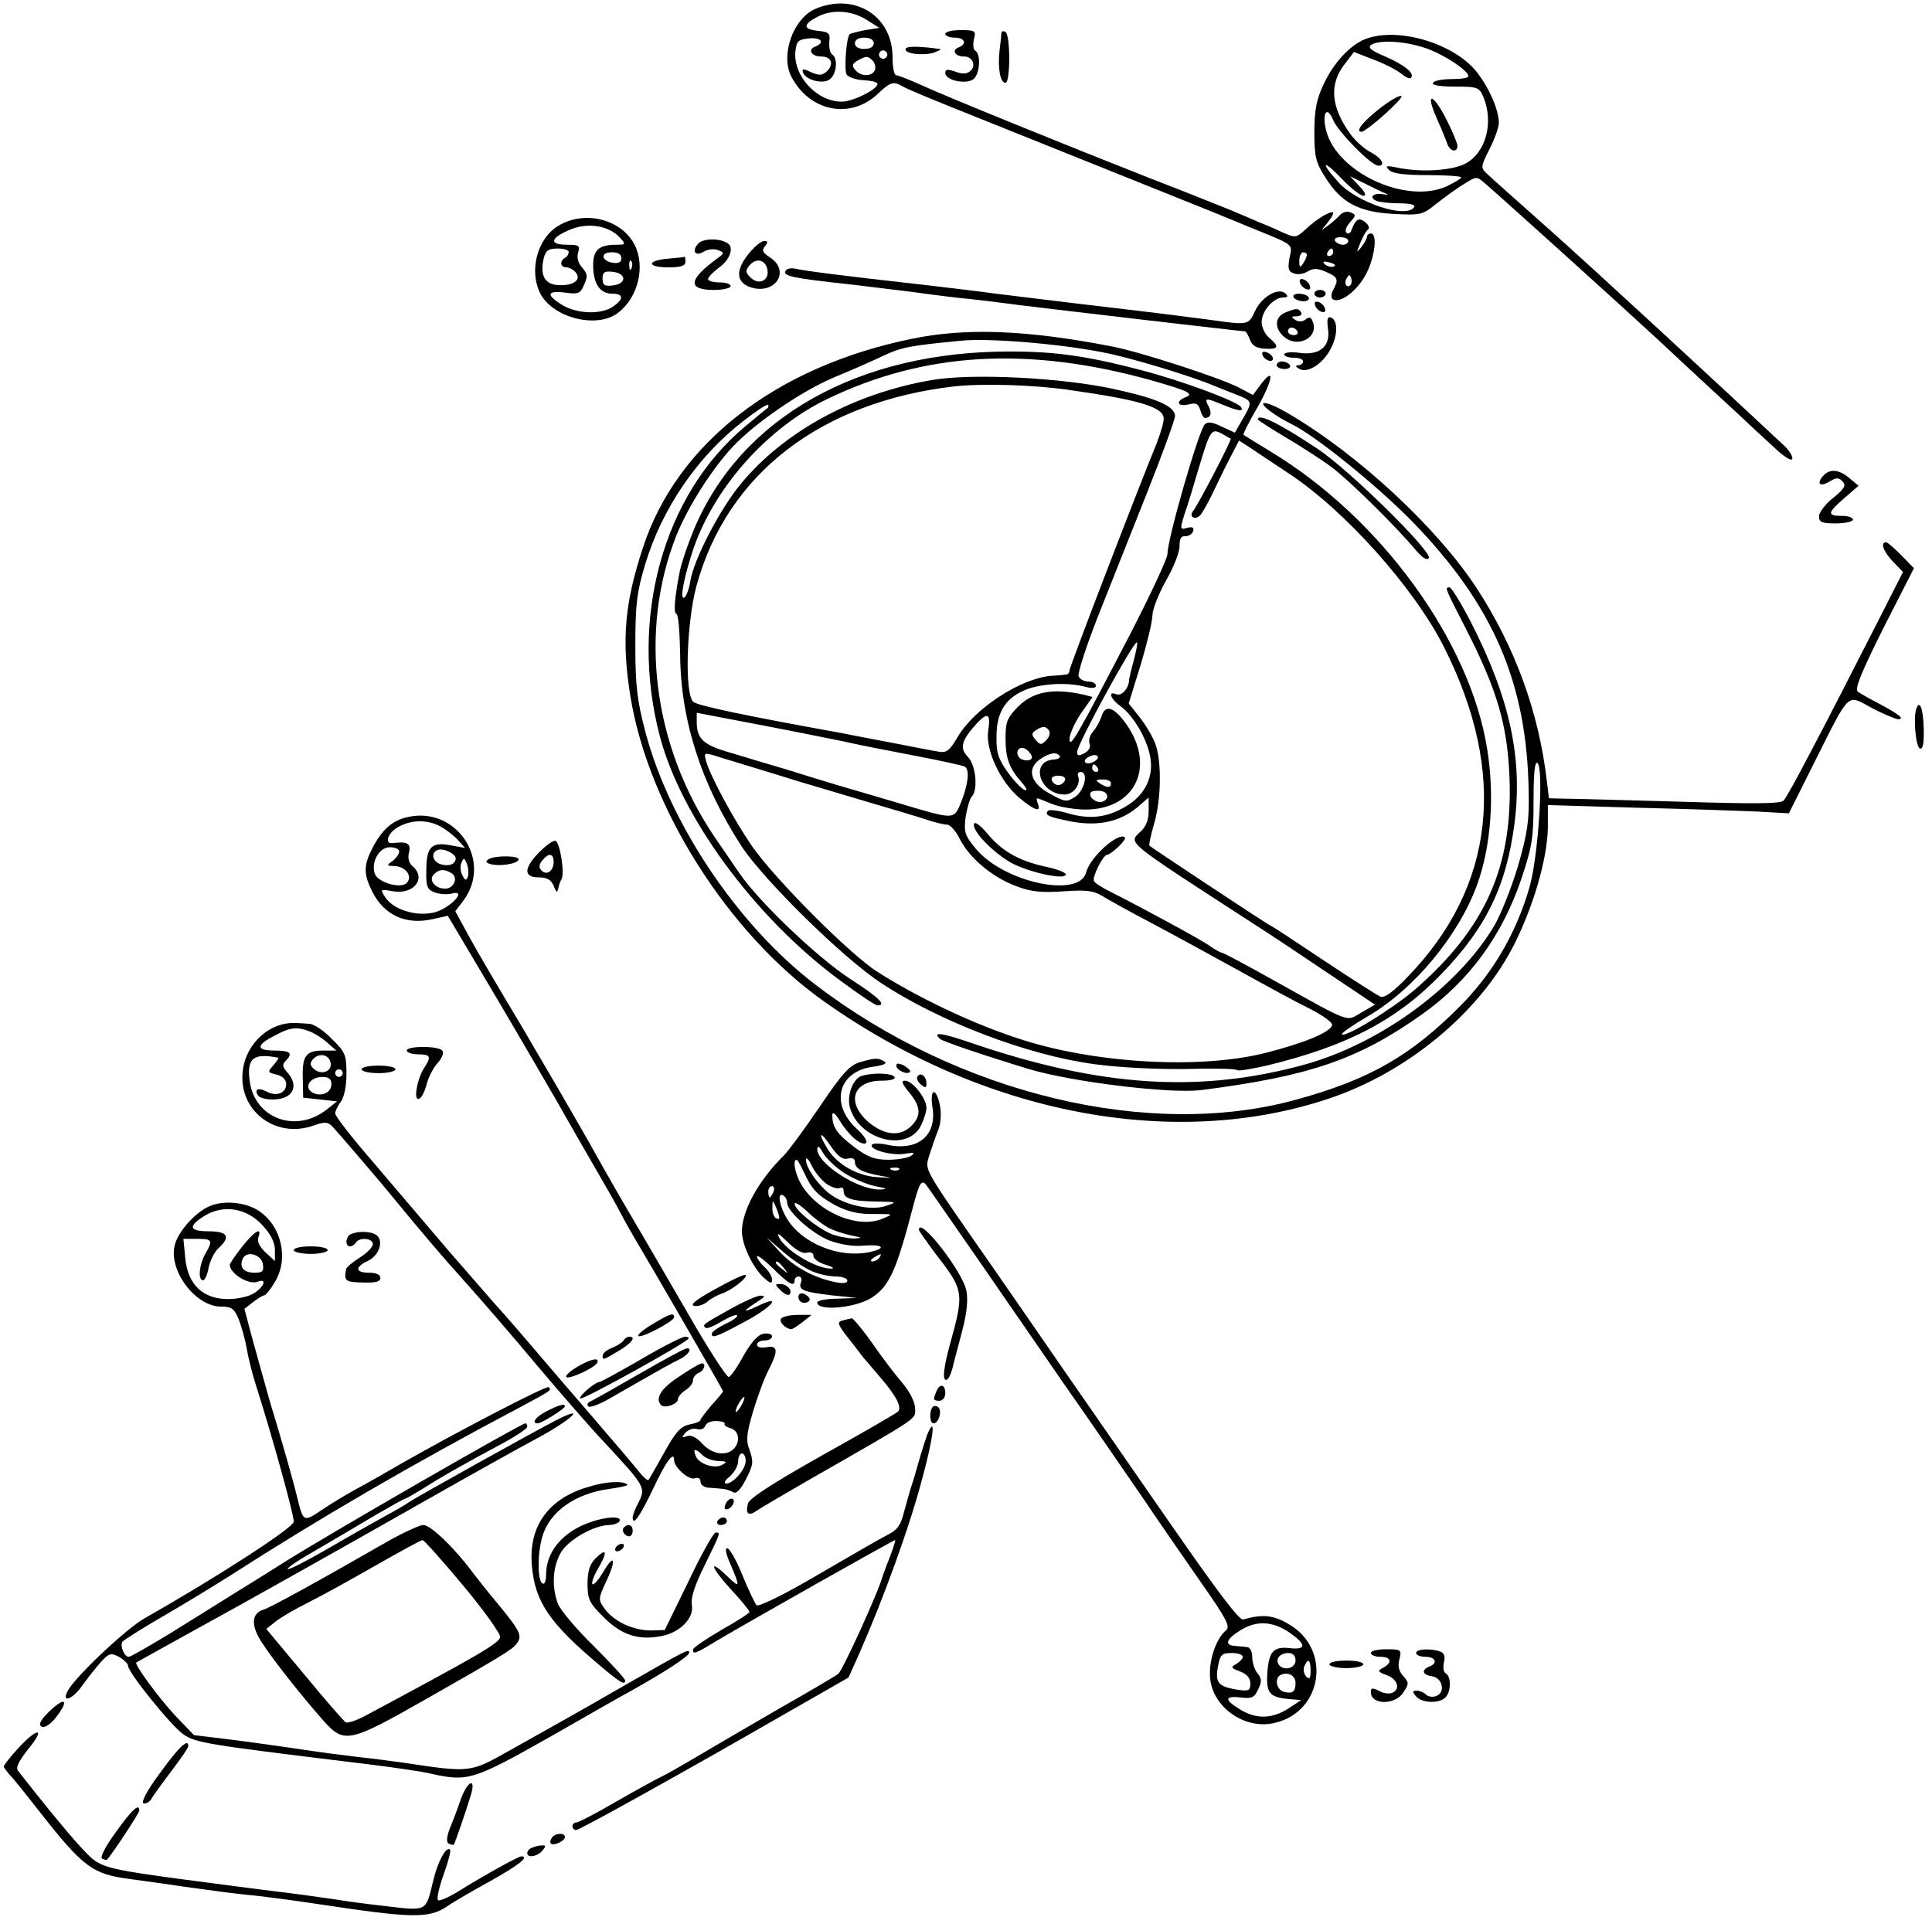 <?xml version="1.0" standalone="no"?>
<!DOCTYPE svg PUBLIC "-//W3C//DTD SVG 20010904//EN"
 "http://www.w3.org/TR/2001/REC-SVG-20010904/DTD/svg10.dtd">
<svg version="1.0" xmlns="http://www.w3.org/2000/svg"
 width="513pt" height="509pt" viewBox="0 0 513 509"
 preserveAspectRatio="xMidYMid meet">
<g transform="translate(0,509) scale(0.1,-0.1)"
fill="#000000" stroke="none">
<path d="M2164 5066 c-58 -26 -92 -122 -63 -179 48 -93 156 -115 229 -47 35
33 42 35 68 20 9 -6 89 -39 177 -74 254 -102 638 -256 660 -265 11 -5 45 -18
75 -31 130 -53 122 -46 114 -85 -5 -28 -3 -36 11 -41 10 -4 26 -2 37 5 15 9
26 9 49 -1 32 -14 34 -20 19 -48 -6 -11 -6 -21 -1 -25 19 -11 62 20 86 63 25
44 34 112 15 112 -5 0 -10 -4 -10 -8 0 -5 -7 -17 -15 -28 -14 -17 -14 -17 -3
11 7 17 16 33 21 36 4 3 1 12 -8 19 -17 14 -26 8 -38 -25 -3 -5 -8 -7 -12 -3
-5 5 0 17 10 28 16 18 16 20 1 26 -10 4 -22 0 -29 -8 -7 -8 -21 -20 -32 -28
-19 -14 -19 -14 -2 6 9 11 17 24 17 28 0 10 -42 -13 -72 -42 -27 -24 -27 -25
-65 -8 -21 10 -47 21 -58 25 -11 5 -42 18 -70 30 -27 11 -129 52 -225 89 -221
87 -539 216 -608 248 -29 13 -57 24 -62 24 -6 0 -10 21 -10 48 0 110 -101 173
-206 128z m136 -28 l35 -22 -38 -6 c-20 -4 -39 -9 -41 -11 -9 -10 -15 -95 -8
-107 5 -7 25 -14 45 -15 20 -1 37 -5 37 -10 0 -14 -65 -47 -95 -47 -66 0 -129
68 -123 133 3 28 7 32 36 35 33 3 44 -11 16 -22 -20 -8 -9 -26 16 -26 27 0 35
-19 17 -38 -14 -13 -21 -13 -43 -4 -20 10 -25 10 -22 0 7 -21 55 -33 72 -18
18 14 21 56 6 65 -6 4 -9 19 -8 33 3 24 -1 27 -29 30 -40 4 -42 16 -5 36 39
22 92 19 132 -6z m20 -63 c0 -9 -9 -15 -25 -15 -16 0 -25 6 -25 15 0 9 9 15
25 15 16 0 25 -6 25 -15z m34 -36 c-3 -5 -10 -7 -15 -3 -5 3 -7 10 -3 15 3 5
10 7 15 3 5 -3 7 -10 3 -15z m-37 -10 c6 -6 9 -18 6 -25 -7 -18 -37 -18 -52 0
-10 11 -8 17 6 25 23 13 27 13 40 0z m1263 -479 c0 -5 -6 -10 -14 -10 -8 0
-18 5 -21 10 -3 6 3 10 14 10 12 0 21 -4 21 -10z m-40 -30 c0 -5 -5 -10 -11
-10 -5 0 -7 5 -4 10 3 6 8 10 11 10 2 0 4 -4 4 -10z m-70 -7 c0 -5 -5 -15 -10
-23 -8 -12 -10 -11 -10 8 0 12 5 22 10 22 6 0 10 -3 10 -7z m71 -31 c-7 -2
-18 1 -23 6 -8 8 -4 9 13 5 13 -4 18 -8 10 -11z m45 -49 c-10 -10 -19 5 -10
18 6 11 8 11 12 0 2 -7 1 -15 -2 -18z"/>
<path d="M2510 5000 c0 -5 11 -10 25 -10 27 0 34 -17 10 -26 -19 -8 -9 -24 15
-24 23 0 33 -25 16 -39 -9 -8 -22 -8 -40 -1 -20 7 -26 6 -26 -4 0 -20 57 -31
75 -16 17 14 20 66 5 75 -6 3 -7 17 -4 31 6 22 4 24 -35 24 -23 0 -41 -4 -41
-10z"/>
<path d="M2659 5003 c0 -4 -2 -26 -5 -48 -5 -47 2 -85 16 -85 13 0 13 127 0
135 -5 3 -10 3 -11 -2z"/>
<path d="M3633 4989 c-43 -13 -91 -63 -119 -124 -18 -38 -24 -67 -24 -126 0
-66 4 -81 29 -120 42 -67 88 -92 180 -97 73 -4 78 -3 115 27 22 17 54 41 73
52 33 21 34 21 55 3 71 -62 362 -325 468 -423 68 -64 156 -145 195 -181 38
-36 88 -82 110 -102 22 -21 42 -33 44 -27 2 6 -7 21 -20 34 -159 149 -515 478
-629 579 -80 71 -153 136 -162 145 -17 15 -16 19 7 65 14 27 25 59 25 70 -1
36 -26 93 -59 135 -58 73 -199 118 -288 90z m153 -27 c49 -17 112 -59 113 -74
1 -5 -19 -8 -43 -8 -25 0 -48 -4 -51 -10 -4 -6 18 -10 58 -10 61 0 65 -2 76
-28 28 -68 6 -149 -49 -177 -35 -18 -116 -23 -175 -11 -34 7 -38 6 -27 -5 9
-10 40 -14 102 -14 50 0 90 -3 90 -6 0 -3 -18 -14 -39 -24 -107 -48 -289 36
-319 146 -13 48 1 71 18 30 13 -31 101 -121 120 -121 20 0 9 20 -19 35 -17 8
-41 30 -54 47 -54 74 -59 136 -14 191 l22 29 54 -21 c29 -11 62 -28 72 -37 11
-9 22 -14 25 -11 12 12 -16 34 -68 57 -38 16 -47 24 -37 31 22 14 90 10 145
-9z m-166 -392 c9 0 5 10 -11 26 l-24 26 40 -20 c22 -11 47 -23 55 -26 8 -3 5
-4 -7 -2 -27 5 -40 -9 -17 -18 9 -3 36 -6 60 -6 28 0 43 -4 39 -10 -20 -32
-154 12 -202 67 -49 54 -40 61 10 8 24 -25 50 -45 57 -45z"/>
<path d="M3661 4800 c-44 -35 -63 -60 -46 -60 13 0 114 90 106 95 -5 3 -32
-13 -60 -35z"/>
<path d="M3814 4778 c13 -29 26 -61 29 -70 7 -21 27 -24 27 -5 0 6 -13 37 -28
67 -36 72 -59 79 -28 8z"/>
<path d="M2405 4961 c-7 -13 43 -20 74 -11 14 5 22 9 16 10 -52 7 -85 8 -90 1z"/>
<path d="M1482 4490 c-56 -34 -78 -120 -47 -180 34 -65 152 -94 207 -50 53 41
72 123 43 180 -35 68 -133 93 -203 50z m164 -31 c16 -18 16 -19 -10 -19 -47 0
-62 -15 -61 -58 1 -47 19 -72 51 -72 30 0 31 -14 2 -34 -31 -22 -96 -20 -135
4 -44 27 -41 39 7 33 35 -5 41 -3 51 21 10 22 9 29 -5 45 -11 13 -15 27 -11
40 6 19 2 21 -29 21 -48 0 -46 17 5 39 47 21 105 13 135 -20z m-136 -38 c0 -6
-4 -13 -10 -16 -15 -9 -12 -25 4 -25 7 0 19 -6 25 -14 16 -19 -7 -36 -48 -33
-35 2 -48 27 -37 72 5 20 13 25 36 25 17 0 30 -4 30 -9z m140 -17 c0 -10 -7
-14 -22 -12 -32 5 -35 28 -4 28 17 0 26 -5 26 -16z m27 -26 c-3 -8 -6 -5 -6 6
-1 11 2 17 5 13 3 -3 4 -12 1 -19z m-22 -28 c0 -9 -11 -16 -27 -18 -23 -3 -28
1 -28 18 0 17 5 21 28 18 16 -2 27 -9 27 -18z"/>
<path d="M1855 4444 c-20 -20 -9 -37 14 -22 10 6 27 8 37 4 18 -7 18 -8 -1
-22 -78 -57 -80 -84 -9 -84 24 0 44 5 44 10 0 6 -13 10 -30 10 -16 0 -30 4
-30 9 0 5 14 19 30 31 28 20 40 53 22 64 -22 14 -63 13 -77 0z"/>
<path d="M1987 4415 c-35 -44 -32 -75 6 -88 65 -21 107 43 52 79 -20 13 -23
19 -14 30 9 11 8 14 -2 14 -8 0 -27 -16 -42 -35z m51 -43 c4 -28 -24 -40 -45
-19 -14 13 -14 19 -3 32 18 22 44 15 48 -13z"/>
<path d="M1773 4403 c-57 -5 -55 -23 2 -23 33 0 45 4 45 15 0 8 -1 14 -2 13
-2 -1 -22 -3 -45 -5z"/>
<path d="M2086 4371 c-9 -14 20 -20 169 -36 33 -4 107 -13 165 -20 58 -8 128
-17 155 -19 28 -3 86 -10 130 -16 79 -10 592 -70 601 -70 3 0 8 -10 13 -22 6
-16 17 -23 40 -24 36 -2 39 5 11 29 -11 9 -20 28 -20 42 0 29 32 65 57 65 12
0 14 3 7 10 -18 18 -63 -7 -81 -45 -18 -39 -17 -39 -123 -24 -106 14 -215 27
-360 44 -69 8 -161 20 -205 25 -44 6 -136 17 -205 25 -215 24 -304 36 -326 41
-12 3 -25 1 -28 -5z"/>
<path d="M3452 4339 c2 -7 10 -15 17 -17 8 -3 12 1 9 9 -2 7 -10 15 -17 17 -8
3 -12 -1 -9 -9z"/>
<path d="M3490 4310 c0 -5 7 -10 15 -10 8 0 15 5 15 10 0 6 -7 10 -15 10 -8 0
-15 -4 -15 -10z"/>
<path d="M3435 4300 c3 -5 15 -10 26 -10 11 0 17 5 14 10 -3 6 -15 10 -26 10
-11 0 -17 -4 -14 -10z"/>
<path d="M3492 4279 c2 -7 10 -15 17 -17 8 -3 12 1 9 9 -2 7 -10 15 -17 17 -8
3 -12 -1 -9 -9z"/>
<path d="M3413 4260 c-28 -11 -30 -41 -4 -64 36 -32 93 -3 77 39 -4 13 -10 14
-19 7 -8 -7 -18 -7 -27 -2 -12 8 -12 10 3 10 10 0 15 5 12 10 -7 12 -13 12
-42 0z m32 -50 c3 -5 -1 -10 -9 -10 -9 0 -16 5 -16 10 0 6 4 10 9 10 6 0 13
-4 16 -10z"/>
<path d="M3526 4218 c8 -47 -21 -73 -76 -65 -22 3 -40 1 -40 -4 0 -5 11 -9 25
-9 14 0 25 -4 25 -10 0 -5 -6 -10 -12 -10 -9 0 -9 -3 1 -9 22 -14 63 12 84 52
20 37 20 78 0 84 -8 3 -10 -6 -7 -29z"/>
<path d="M2420 4190 c-360 -74 -623 -278 -713 -555 -49 -149 -57 -246 -33
-395 48 -294 259 -628 512 -808 423 -301 933 -399 1347 -258 203 69 390 223
482 397 55 105 94 238 95 322 l0 59 233 -7 c127 -3 271 -8 319 -10 l88 -5 69
138 c95 189 84 178 151 142 30 -16 62 -29 69 -30 20 0 5 12 -49 41 -25 13 -50
27 -57 32 -9 7 9 51 68 169 l81 159 -34 35 c-18 18 -36 34 -40 34 -16 0 -7
-25 18 -51 l27 -28 -65 -128 c-142 -279 -241 -469 -252 -479 -8 -9 -82 -9
-276 -3 -146 4 -284 8 -306 8 l-41 1 -6 48 c-21 179 -83 351 -184 507 -105
162 -317 359 -504 468 -54 32 -86 36 -49 7 14 -11 40 -27 57 -35 65 -31 230
-165 324 -261 214 -221 303 -427 308 -713 2 -80 -3 -113 -28 -200 -17 -57 -45
-128 -63 -159 -96 -162 -302 -313 -503 -369 -279 -77 -543 -60 -885 57 -79 27
-106 31 -84 11 8 -7 120 -45 239 -81 116 -34 372 -65 454 -55 290 37 419 82
588 202 125 89 212 209 263 360 29 87 32 110 32 206 0 71 3 105 10 101 18 -11
3 -249 -21 -331 -35 -121 -97 -227 -182 -313 -132 -133 -240 -196 -436 -250
-389 -108 -898 14 -1279 306 -204 156 -385 425 -450 669 -22 84 -27 121 -27
230 0 111 4 142 26 216 45 149 139 287 261 381 33 26 62 45 65 43 2 -3 2 -6 0
-8 -2 -1 -30 -24 -61 -50 -217 -181 -308 -510 -226 -822 56 -214 251 -480 475
-646 51 -38 97 -69 103 -69 25 0 4 21 -72 70 -89 58 -245 207 -296 283 -18 26
-46 67 -63 92 -165 242 -204 548 -103 803 31 77 96 179 151 237 61 64 181 146
268 183 44 18 103 44 130 57 49 23 70 27 205 40 73 8 265 -8 380 -31 73 -14
234 -63 295 -89 17 -7 45 -18 63 -25 38 -15 38 -18 11 -64 l-20 -35 -35 16
c-24 12 -37 14 -45 6 -16 -16 -99 -304 -99 -344 0 -12 -45 -108 -99 -213 -143
-275 -161 -306 -161 -278 0 13 14 43 30 67 l31 44 -23 6 c-80 18 -133 9 -173
-30 -31 -31 -35 -42 -35 -86 0 -54 10 -80 44 -118 12 -14 15 -22 7 -19 -7 2
-28 23 -45 47 -25 35 -31 52 -30 95 0 61 21 98 70 121 40 19 113 24 162 12 21
-6 32 -5 32 2 0 6 -9 11 -20 11 -11 0 -23 6 -26 14 -3 8 20 79 51 158 31 78
90 227 131 330 41 103 74 194 74 203 0 26 -48 47 -163 72 -138 30 -374 42
-481 24 -207 -35 -393 -136 -508 -275 -56 -67 -125 -200 -135 -259 -3 -20 -10
-40 -16 -44 -13 -8 -1 55 25 132 57 163 197 320 356 396 258 124 532 140 859
49 98 -28 115 -36 91 -45 -28 -11 -21 -26 8 -19 20 5 26 2 31 -15 3 -11 9 -21
12 -21 16 0 20 13 10 31 -12 23 -8 23 38 4 41 -17 57 -19 48 -6 -9 15 -160 71
-265 98 -156 41 -245 52 -385 49 -397 -10 -700 -195 -813 -499 -12 -31 -24
-69 -27 -84 -14 -71 -17 -113 -9 -113 5 0 9 -48 10 -108 1 -174 56 -345 164
-511 60 -90 268 -295 370 -362 155 -102 387 -191 565 -215 64 -9 165 -14 242
-13 73 2 135 1 138 -3 3 -3 38 3 78 12 215 52 347 121 466 245 118 123 170
231 192 395 23 174 -11 334 -116 539 -26 50 -51 91 -56 91 -13 0 -14 2 44
-111 82 -161 109 -252 115 -390 10 -239 -63 -404 -252 -568 -60 -51 -183 -127
-193 -118 -2 3 28 24 69 48 122 71 241 214 290 349 37 101 47 236 27 360 -45
287 -283 614 -574 790 -38 23 -71 44 -73 45 -2 2 15 36 38 75 41 73 45 109 7
58 l-20 -27 -40 21 c-52 26 -261 94 -335 108 -227 44 -387 50 -532 20z m415
-135 c191 -27 255 -46 255 -77 0 -11 -9 -40 -19 -66 -54 -132 -231 -593 -231
-602 0 -5 -3 -10 -7 -11 -5 -1 -24 -3 -44 -4 -81 -8 -202 -87 -246 -162 -22
-37 -29 -43 -52 -39 -14 2 -73 14 -131 25 -58 11 -116 22 -130 25 -249 45
-378 72 -389 82 -24 21 -18 210 8 307 81 298 330 490 686 531 75 8 208 4 300
-9z m433 -130 c3 -3 -86 -175 -100 -192 -13 -16 7 -26 20 -10 6 7 19 31 30 53
10 21 30 63 45 92 l27 52 28 -18 c15 -10 61 -41 102 -68 150 -98 336 -306 415
-464 168 -334 135 -634 -97 -874 -37 -39 -62 -57 -72 -53 -8 3 -75 46 -149 95
-73 49 -137 91 -142 93 -10 4 -316 207 -323 213 -2 2 4 28 12 57 19 62 21 162
5 210 -6 19 -25 51 -42 73 l-30 38 32 103 c17 57 31 115 31 131 0 15 16 56 36
92 21 36 37 78 36 93 0 18 4 26 15 25 9 0 18 5 21 13 3 10 -1 13 -16 9 -19 -5
-19 -4 -7 36 8 22 24 75 36 116 32 107 35 113 62 99 12 -7 23 -13 25 -14z
m-257 -587 c-7 -24 -12 -47 -13 -53 0 -22 -19 -44 -33 -39 -24 10 -17 -12 11
-32 35 -26 72 -90 79 -139 8 -54 -19 -103 -75 -132 -48 -26 -93 -29 -151 -11
-22 6 -42 8 -46 5 -11 -12 2 -17 63 -29 71 -13 128 0 174 38 l30 26 0 -36 c0
-23 -7 -42 -22 -55 -32 -31 -44 -21 297 -242 50 -32 143 -94 208 -138 l118
-79 -36 -21 c-42 -24 -22 -32 -232 85 -73 41 -135 74 -139 74 -3 0 -18 8 -32
18 -25 18 -183 103 -264 144 -20 10 -40 22 -43 28 -6 10 24 70 35 70 11 1 53
41 47 46 -16 16 -93 -52 -103 -93 -18 -69 -218 -27 -293 63 -29 35 -32 44 -27
84 4 24 11 49 16 54 18 18 11 85 -10 106 -23 23 -17 44 23 88 30 32 38 27 31
-18 -8 -51 32 -137 84 -180 40 -33 57 -38 48 -15 -3 8 -4 15 -2 15 2 0 20 -7
39 -15 20 -8 60 -15 89 -15 132 0 187 113 110 225 -33 47 -57 56 -67 23 -4
-13 -14 -31 -22 -40 -9 -10 -13 -24 -10 -32 4 -10 -2 -20 -13 -26 -15 -8 -20
-8 -20 3 0 20 152 298 159 291 2 -2 -2 -23 -8 -46z m-771 -217 c25 -6 105 -22
179 -36 74 -14 138 -28 143 -31 13 -8 9 -46 -9 -92 -21 -51 -15 -50 -173 -3
-58 17 -130 38 -160 47 -30 9 -89 27 -130 40 -41 12 -108 32 -147 44 -75 21
-93 37 -93 83 l0 24 173 -33 c94 -18 192 -38 217 -43z m546 28 c3 -6 0 -17 -8
-25 -13 -13 -16 -13 -28 1 -12 14 -11 18 1 26 19 12 26 11 35 -2z m-46 -70 c0
-12 -27 -11 -35 1 -11 17 5 32 21 19 8 -6 14 -15 14 -20z m-760 -21 c36 -11
99 -30 140 -43 41 -12 125 -37 185 -55 61 -18 129 -38 153 -46 23 -8 49 -14
57 -14 8 0 24 -18 34 -39 27 -52 88 -102 151 -125 40 -15 68 -17 125 -13 58 4
78 2 101 -12 16 -10 74 -42 129 -71 55 -29 159 -86 230 -125 72 -40 158 -87
193 -104 35 -18 62 -37 59 -44 -6 -19 -74 -47 -176 -73 -176 -45 -463 -28
-663 40 -121 40 -263 108 -368 175 -73 46 -274 248 -334 335 -48 70 -108 181
-121 224 -6 22 -5 23 17 17 12 -4 52 -16 88 -27z m834 24 c2 -4 -5 -9 -16 -9
-65 -5 -37 -93 29 -93 23 0 43 26 36 48 -3 6 0 12 6 12 22 0 11 -49 -14 -66
-23 -15 -27 -14 -67 8 -52 28 -63 66 -26 92 25 17 44 20 52 8z m92 -14 c-10
-6 -20 -7 -24 -3 -9 8 20 25 31 18 5 -3 2 -10 -7 -15z m9 -18 c3 -5 1 -10 -4
-10 -6 0 -11 5 -11 10 0 6 2 10 4 10 3 0 8 -4 11 -10z m-87 -32 c-3 -7 -11
-13 -18 -13 -7 0 -15 6 -17 13 -3 7 4 12 17 12 13 0 20 -5 18 -12z m122 -8 c0
-13 -11 -13 -30 0 -12 8 -11 10 8 10 12 0 22 -4 22 -10z m-10 -35 c0 -8 -9
-15 -19 -15 -10 0 -21 7 -25 15 -4 11 1 15 19 15 16 0 25 -6 25 -15z"/>
<path d="M2587 2903 c-10 -16 49 -77 99 -105 50 -26 144 -46 144 -30 0 5 -26
15 -57 21 -70 16 -113 41 -152 88 -16 19 -31 31 -34 26z"/>
<path d="M3352 4148 c5 -15 28 -23 28 -10 0 5 -7 13 -16 16 -10 4 -14 1 -12
-6z"/>
<path d="M3390 4120 c0 -5 9 -10 21 -10 11 0 17 5 14 10 -3 6 -13 10 -21 10
-8 0 -14 -4 -14 -10z"/>
<path d="M3340 3976 c0 -2 33 -23 73 -47 39 -23 95 -59 122 -79 47 -35 173
-159 227 -224 16 -18 27 -25 32 -18 10 16 -209 232 -294 289 -102 68 -160 97
-160 79z"/>
<path d="M4840 3825 c-18 -21 -6 -29 19 -13 17 10 23 10 33 0 11 -11 6 -19
-24 -44 -21 -16 -38 -39 -38 -49 0 -16 7 -19 45 -19 25 0 45 5 45 10 0 6 -13
10 -30 10 -39 0 -38 8 7 47 l38 33 -24 20 c-28 24 -54 26 -71 5z"/>
<path d="M5088 3207 c-8 -25 -1 -101 10 -105 8 -2 11 14 10 53 -1 53 -11 79
-20 52z"/>
<path d="M1082 2920 c-41 -9 -68 -34 -93 -82 -24 -47 -24 -69 0 -117 32 -62
89 -88 160 -72 l40 9 108 -182 c59 -99 139 -237 179 -306 39 -69 88 -154 109
-190 21 -36 49 -85 62 -110 13 -25 32 -58 42 -75 46 -77 231 -397 231 -400 0
-1 -13 -18 -30 -36 -16 -19 -30 -37 -30 -40 0 -4 -13 -9 -29 -12 -24 -5 -37
-20 -67 -74 -21 -37 -39 -70 -42 -73 -2 -3 -13 6 -24 20 -11 14 -66 79 -123
145 -57 66 -136 158 -176 205 -40 47 -78 90 -84 96 -6 7 -60 69 -121 139 -60
71 -153 179 -206 242 -54 62 -98 119 -98 126 0 6 7 21 15 31 9 12 15 42 15 74
0 50 -3 58 -39 93 -21 22 -48 40 -60 40 -11 1 -27 2 -33 2 -69 5 -133 -51
-143 -124 -15 -106 85 -185 188 -148 29 10 37 10 49 -2 16 -17 116 -134 145
-169 92 -112 147 -177 213 -250 42 -47 125 -143 185 -215 60 -71 142 -166 183
-209 104 -112 107 -117 88 -155 -9 -16 -16 -35 -16 -41 0 -25 20 4 56 80 33
70 54 98 54 72 0 -19 40 -54 55 -48 9 3 15 0 15 -9 0 -8 10 -16 23 -16 12 -1
29 -2 37 -3 8 -1 20 -5 27 -9 8 -5 19 6 34 35 19 37 20 46 10 75 -11 28 -9 44
9 106 12 39 30 89 41 109 26 51 25 66 -6 60 -15 -2 -25 0 -25 7 0 6 9 11 20
11 11 0 20 5 20 11 0 6 -10 9 -22 7 -15 -2 -32 -21 -53 -57 -16 -30 -34 -56
-40 -58 -5 -1 -55 75 -109 170 -55 94 -118 204 -141 242 -23 39 -77 132 -119
208 -43 76 -124 215 -180 310 -57 95 -120 202 -140 239 l-37 68 22 29 c78 106
-20 251 -149 221z m86 -24 c15 -8 36 -24 47 -36 l20 -22 -38 7 c-51 10 -65 -4
-65 -66 -1 -43 2 -51 22 -59 13 -5 34 -6 46 -3 41 11 -1 -36 -43 -49 -47 -14
-112 5 -134 39 -14 22 -14 22 21 16 56 -9 89 35 51 67 -9 8 -13 21 -9 36 6 24
-5 30 -43 25 -24 -3 -13 28 15 43 34 19 75 20 110 2z m-108 -67 c0 -7 -8 -18
-17 -25 -17 -12 -17 -13 3 -14 30 0 50 -26 35 -44 -15 -18 -78 0 -86 24 -10
31 12 70 40 70 14 0 25 -5 25 -11z m150 -19 c0 -15 -19 -22 -40 -15 -22 7 -27
31 -7 38 15 5 47 -10 47 -23z m32 -49 c-4 -10 -7 -10 -14 4 -5 9 -7 24 -3 33
6 15 8 15 15 -3 4 -11 5 -26 2 -34z m-43 10 c19 -12 6 -41 -17 -41 -27 0 -45
23 -30 38 14 14 28 15 47 3z m-377 -420 c13 -5 34 -18 47 -30 l24 -21 -35 0
c-46 0 -56 -14 -54 -75 l1 -50 45 -5 45 -5 -28 -22 c-82 -64 -191 -23 -204 76
-8 61 9 75 76 62 2 -1 -4 -9 -13 -20 -16 -18 -16 -19 9 -25 15 -4 25 -13 25
-25 0 -24 -26 -34 -52 -20 -22 12 -34 6 -23 -10 3 -6 21 -11 39 -11 53 0 72
35 39 72 -13 14 -14 21 -5 30 21 21 13 28 -28 28 -50 0 -51 14 -2 39 42 23 60
25 94 12z m56 -84 c4 -22 -24 -33 -43 -17 -12 10 -13 16 -4 27 16 18 43 13 47
-10z m32 -27 c0 -5 -4 -10 -10 -10 -5 0 -10 5 -10 10 0 6 5 10 10 10 6 0 10
-4 10 -10z m-30 -29 c0 -21 -22 -33 -45 -25 -31 12 -15 44 22 44 16 0 23 -6
23 -19z m1090 -851 c-6 -11 -13 -20 -16 -20 -2 0 0 9 6 20 6 11 13 20 16 20 2
0 0 -9 -6 -20z m-46 -51 c-2 -4 5 -9 16 -12 22 -6 27 -36 8 -55 -20 -20 -58
-14 -83 14 -16 17 -30 24 -41 20 -14 -5 -15 -4 -4 9 7 8 21 13 30 10 10 -3 20
0 23 9 3 8 17 13 30 12 14 0 23 -4 21 -7z m-58 -84 c9 -8 27 -15 42 -15 22 -1
24 -2 10 -10 -20 -12 -63 2 -71 24 -8 20 0 20 19 1z m114 -15 c0 -22 -33 -60
-52 -60 -7 1 -3 9 10 19 12 11 22 29 22 40 0 12 5 21 10 21 6 0 10 -9 10 -20z"/>
<path d="M1432 2827 c-42 -43 -42 -67 -2 -67 22 0 33 -6 40 -22 8 -21 10 -21
14 0 1 4 4 12 7 17 9 15 -4 98 -16 102 -6 2 -25 -12 -43 -30z m38 -26 c0 -24
-18 -37 -32 -23 -8 8 -7 16 2 27 17 21 30 19 30 -4z"/>
<path d="M1297 2808 c-8 -5 -7 -9 3 -12 22 -8 73 -1 77 11 4 11 -63 12 -80 1z"/>
<path d="M1080 2300 c0 -5 14 -10 30 -10 33 0 36 -6 17 -35 -8 -11 -17 -35
-20 -53 -9 -46 14 -38 26 9 5 19 18 44 29 56 11 12 17 26 13 32 -8 14 -95 14
-95 1z"/>
<path d="M2283 2269 c-27 -8 -47 -30 -105 -116 -40 -59 -84 -119 -98 -133 -66
-65 -110 -146 -110 -200 0 -36 29 -97 59 -124 17 -15 21 -16 21 -4 0 8 -9 23
-20 33 -11 10 -20 23 -20 28 0 6 19 -9 42 -31 42 -42 58 -51 58 -32 0 6 5 10
11 10 6 0 9 -7 6 -15 -8 -20 4 -26 81 -35 l67 -7 -52 -2 c-29 0 -53 -5 -53
-10 0 -24 102 -15 145 13 46 30 65 71 109 240 18 69 24 77 39 54 7 -9 68 -98
137 -197 69 -100 171 -248 227 -329 57 -81 147 -212 202 -292 54 -80 131 -191
170 -247 56 -80 68 -103 57 -112 -29 -24 -49 -88 -42 -135 12 -76 97 -131 173
-111 126 31 148 196 36 261 -41 25 -71 28 -122 13 -10 -3 -70 77 -177 231 -90
129 -225 325 -301 434 -76 110 -160 232 -188 272 -188 270 -179 255 -168 294
6 19 16 49 23 66 8 18 10 45 6 67 -10 51 -28 48 -20 -4 12 -75 -39 -117 -121
-99 -19 4 -37 4 -40 0 -8 -13 53 -30 88 -24 24 4 28 3 17 -5 -8 -6 -36 -11
-61 -11 -37 0 -55 7 -91 34 -46 35 -58 53 -58 84 0 11 7 6 19 -13 24 -40 57
-68 70 -61 6 4 -5 21 -25 39 -71 66 -48 152 44 164 29 4 39 9 30 14 -16 10
-23 10 -65 -2z m-32 -256 c12 3 19 0 19 -8 0 -18 17 -28 65 -37 39 -7 39 -7
-8 -4 -53 4 -106 35 -131 77 -26 43 -18 47 10 5 19 -27 31 -36 45 -33z m-11
-37 c23 -15 60 -31 83 -36 32 -6 36 -8 14 -9 -58 -2 -168 69 -167 108 1 10 6
6 15 -10 8 -14 32 -38 55 -53z m-44 -31 c14 -9 29 -13 34 -10 6 3 10 0 10 -8
0 -20 21 -27 88 -28 55 -1 56 -1 23 -12 -40 -13 -110 3 -150 34 -31 25 -61 68
-61 89 0 8 8 1 16 -17 9 -18 27 -39 40 -48z m-62 33 c22 -48 37 -63 86 -90 32
-16 61 -23 100 -22 54 0 54 0 22 -13 -68 -28 -178 22 -218 98 -14 27 -19 59
-9 59 3 0 11 -15 19 -32z m253 6 c-3 -3 -12 -4 -19 -1 -8 3 -5 6 6 6 11 1 17
-2 13 -5z m-333 -59 c-4 -8 -8 -15 -10 -15 -2 0 -4 7 -4 15 0 8 4 15 10 15 5
0 7 -7 4 -15z m36 -29 c0 -23 68 -84 114 -101 27 -10 63 -16 90 -13 54 4 61
-8 11 -18 -80 -15 -176 25 -215 89 -21 34 -27 73 -10 62 6 -3 10 -12 10 -19z
m-21 -39 c1 -5 -3 -5 -9 -2 -5 3 -10 16 -9 28 0 21 1 21 9 2 5 -11 9 -24 9
-28z m131 -28 c14 -7 41 -16 60 -20 31 -6 32 -7 7 -8 -15 0 -42 5 -60 12 -39
17 -97 64 -97 80 0 6 15 -3 33 -20 17 -17 43 -36 57 -44z m-58 -66 c11 3 18 0
18 -9 0 -7 15 -18 33 -23 17 -5 24 -10 15 -10 -38 -2 -121 47 -139 82 -8 15
-2 12 22 -11 21 -21 39 -32 51 -29z m14 -49 c18 -8 47 -14 64 -14 16 0 30 -5
30 -11 0 -7 -12 -8 -32 -4 -59 12 -112 42 -148 81 l-35 38 44 -38 c24 -21 58
-44 77 -52z m179 36 c-3 -5 -12 -10 -18 -10 -7 0 -6 4 3 10 19 12 23 12 15 0z
m-254 -27 c13 -16 12 -17 -3 -4 -10 7 -18 15 -18 17 0 8 8 3 21 -13z m1342
-968 c46 -32 47 -47 2 -42 -44 5 -56 -9 -60 -67 -3 -52 6 -63 55 -68 l35 -3
-35 -23 c-43 -27 -85 -28 -127 -2 -43 26 -42 37 2 32 29 -4 36 0 46 22 10 20
9 29 -2 42 -8 10 -14 29 -14 43 0 16 -6 27 -15 27 -8 1 -23 2 -32 3 -28 2 -21
19 15 41 43 27 85 25 130 -5z m-123 -65 c0 -5 -8 -13 -17 -19 -16 -8 -15 -11
10 -20 18 -7 27 -18 27 -32 0 -19 -4 -21 -37 -16 -48 8 -57 19 -49 61 6 32 10
36 36 36 17 0 30 -4 30 -10z m140 -10 c0 -21 -33 -29 -45 -10 -9 15 4 30 26
30 12 0 19 -7 19 -20z m40 -27 c0 -20 -3 -24 -11 -16 -7 7 -9 19 -6 27 10 24
17 19 17 -11z m-40 -32 c0 -24 -8 -30 -31 -24 -21 6 -26 39 -6 46 19 7 37 -4
37 -22z"/>
<path d="M2380 2260 c0 -12 28 -25 36 -17 3 3 -4 10 -15 17 -15 7 -21 7 -21 0z"/>
<path d="M960 2250 c0 -5 20 -10 45 -10 25 0 45 5 45 10 0 6 -20 10 -45 10
-25 0 -45 -4 -45 -10z"/>
<path d="M2289 2233 c-23 -6 -40 -49 -33 -81 21 -88 152 -124 189 -52 8 16 15
38 15 48 0 25 -37 72 -57 72 -11 0 -8 -8 11 -31 31 -37 33 -62 6 -89 -30 -30
-73 -25 -115 11 -59 52 -40 109 36 109 24 0 38 4 34 10 -6 10 -55 12 -86 3z"/>
<path d="M2436 2231 c-3 -5 1 -14 9 -21 12 -10 15 -10 15 3 0 19 -16 31 -24
18z"/>
<path d="M555 1886 c-37 -16 -83 -68 -91 -103 -17 -67 55 -163 123 -163 28 0
35 -5 47 -34 7 -18 17 -53 21 -77 4 -24 15 -68 25 -99 43 -135 100 -341 100
-361 0 -16 -206 -149 -395 -256 -50 -28 -184 -155 -205 -193 -18 -34 12 -24
38 13 12 17 34 45 48 61 23 26 28 27 50 16 13 -8 24 -18 24 -24 1 -19 115
-160 147 -182 34 -23 59 -27 488 -79 72 -9 149 -20 172 -26 95 -21 111 -16
311 97 103 59 203 116 222 126 89 50 150 90 150 99 0 11 -6 8 -170 -86 -69
-40 -145 -83 -170 -97 -25 -14 -87 -49 -139 -78 -103 -58 -102 -58 -281 -31
-36 5 -90 12 -120 15 -56 7 -77 9 -190 26 -36 5 -105 15 -155 21 l-90 11 -48
50 c-45 48 -111 138 -105 143 3 2 74 41 153 85 123 67 418 233 615 345 118 67
254 143 303 169 86 47 126 86 45 45 -55 -28 -380 -209 -393 -219 -5 -4 -32
-20 -60 -35 -27 -15 -97 -54 -153 -87 -57 -33 -106 -58 -108 -55 -3 3 32 26
78 52 46 27 116 68 156 92 40 23 75 43 78 43 2 0 23 12 46 26 50 32 119 71
211 120 37 20 67 40 67 45 0 5 -2 9 -5 9 -11 0 -534 -301 -642 -370 -43 -27
-105 -66 -138 -86 -33 -21 -106 -66 -162 -101 -56 -34 -106 -63 -111 -63 -12
0 -24 29 -17 40 3 4 53 36 112 70 60 35 137 82 173 105 240 154 480 294 775
450 80 43 80 43 72 51 -5 6 -252 -123 -397 -206 -36 -21 -87 -50 -115 -65 -27
-15 -69 -40 -92 -56 -46 -31 -48 -30 -62 27 -12 50 -42 156 -75 264 -13 47
-34 121 -46 165 l-21 79 23 18 c13 10 26 18 30 18 3 0 16 15 27 34 39 62 19
151 -43 191 -35 23 -95 28 -131 11z m142 -50 c22 -24 33 -46 33 -65 l0 -30
-25 23 c-16 15 -23 30 -19 40 11 30 -11 16 -44 -26 -18 -23 -32 -44 -32 -47 1
-24 51 -54 74 -45 25 10 19 -12 -9 -30 -13 -9 -45 -16 -69 -16 -67 0 -107 38
-114 108 l-5 52 37 0 c40 0 42 -4 21 -40 -16 -28 -20 -70 -6 -70 5 0 12 15 15
34 4 18 15 41 26 51 33 30 25 45 -25 45 -53 0 -57 13 -12 41 50 31 112 21 154
-25z m1 -103 c3 -19 -1 -23 -22 -23 -28 0 -41 14 -32 36 9 24 50 13 54 -13z"/>
<path d="M2440 1824 c0 -3 20 -31 43 -62 78 -101 78 -103 37 -251 -12 -46 -17
-78 -11 -84 6 -6 13 5 20 29 5 22 18 68 27 104 11 42 15 79 10 102 -9 50 -126
200 -126 162z"/>
<path d="M933 1813 c-15 -5 -18 -33 -4 -33 6 0 13 5 16 10 9 15 45 12 45 -4 0
-8 -16 -24 -35 -36 -19 -12 -36 -26 -36 -31 -6 -31 -2 -34 44 -35 34 -1 47 2
47 12 0 9 -11 14 -30 14 -37 0 -39 15 -2 32 30 15 42 55 20 69 -14 9 -46 10
-65 2z"/>
<path d="M780 1770 c0 -5 20 -10 45 -10 25 0 45 5 45 10 0 6 -20 10 -45 10
-25 0 -45 -4 -45 -10z"/>
<path d="M1900 1667 c-51 -28 -69 -42 -57 -45 10 -2 26 3 35 11 9 8 26 17 37
21 26 8 71 43 65 50 -3 3 -39 -14 -80 -37z"/>
<path d="M2073 1663 c9 -9 19 -14 23 -11 10 10 -6 28 -24 28 -15 0 -15 -1 1
-17z"/>
<path d="M2120 1645 c0 -8 7 -15 15 -15 8 0 15 4 15 9 0 5 -7 11 -15 15 -9 3
-15 0 -15 -9z"/>
<path d="M1940 1614 c-75 -42 -75 -42 -67 -50 3 -4 22 4 42 16 20 12 39 20 42
17 3 -4 -11 -14 -31 -23 -20 -10 -36 -21 -36 -26 0 -13 11 -9 84 30 78 41 107
78 35 42 -41 -19 -37 -12 8 17 14 9 15 12 3 12 -8 1 -44 -15 -80 -35z"/>
<path d="M1732 1573 c-24 -14 -40 -28 -37 -31 7 -7 95 39 95 50 0 13 -12 9
-58 -19z"/>
<path d="M2074 1588 c-6 -9 12 -27 27 -28 4 0 17 9 30 19 l24 19 -38 0 c-20 0
-40 -5 -43 -10z"/>
<path d="M2237 1583 c-15 -4 -13 -10 15 -46 18 -23 36 -46 40 -52 5 -5 24 -28
43 -50 45 -52 61 -83 49 -94 -5 -5 -95 -57 -201 -116 -133 -75 -193 -114 -197
-128 -7 -27 1 -34 22 -20 9 7 73 44 142 84 297 170 280 159 280 188 0 16 -13
43 -33 67 -18 21 -55 69 -81 107 -26 37 -51 66 -54 66 -4 -1 -15 -3 -25 -6z"/>
<path d="M1655 1529 c-4 -5 -18 -14 -31 -19 -13 -5 -24 -14 -24 -21 0 -12 2
-11 47 16 32 20 42 35 24 35 -6 0 -13 -5 -16 -11z"/>
<path d="M1702 1480 c-57 -33 -107 -60 -110 -60 -13 -1 -57 -39 -51 -44 5 -5
270 141 286 158 4 3 0 6 -8 6 -8 0 -61 -27 -117 -60z"/>
<path d="M1695 1440 c-66 -38 -124 -71 -130 -73 -5 -3 -7 -8 -3 -12 4 -4 29 5
55 20 139 80 170 97 191 107 21 11 31 29 15 27 -5 0 -62 -31 -128 -69z"/>
<path d="M1531 1459 c-18 -11 -31 -23 -27 -26 6 -7 73 23 81 37 10 17 -18 11
-54 -11z"/>
<path d="M1803 1434 c-48 -31 -65 -59 -47 -76 9 -9 44 3 44 16 0 6 9 17 20 24
11 7 20 18 20 26 0 8 7 16 15 20 15 5 21 27 8 25 -5 0 -32 -16 -60 -35z"/>
<path d="M2486 1394 c-9 -22 -8 -24 9 -24 8 0 15 9 15 20 0 24 -15 27 -24 4z"/>
<path d="M1453 1343 c-30 -15 -44 -33 -25 -33 10 0 72 39 72 45 0 8 -13 5 -47
-12z"/>
<path d="M2477 1354 c-10 -10 -9 -44 2 -44 13 0 23 32 13 42 -5 5 -11 5 -15 2z"/>
<path d="M2462 1280 c-5 -14 -15 -45 -22 -70 -7 -25 -16 -56 -21 -70 -4 -14
-13 -44 -19 -67 -8 -33 -18 -47 -43 -59 -18 -9 -101 -57 -185 -106 -88 -52
-158 -86 -163 -81 -4 4 -21 39 -37 78 -15 38 -33 70 -40 73 -8 2 -5 -14 8 -43
26 -61 25 -64 -10 -30 -50 48 -43 23 10 -35 28 -30 50 -57 50 -61 0 -3 -34
-25 -75 -48 -41 -24 -75 -47 -75 -52 0 -13 5 -12 62 23 88 52 470 268 475 268
2 0 -10 -36 -24 -70 -3 -8 -7 -19 -9 -25 -11 -42 -107 -252 -118 -260 -7 -6
-84 -51 -170 -100 -86 -50 -184 -107 -219 -128 -34 -20 -71 -41 -82 -46 -11
-5 -64 -34 -118 -65 -53 -31 -101 -56 -107 -56 -5 0 -10 -4 -10 -10 0 -5 4
-10 10 -10 9 0 288 155 564 314 l159 91 27 60 c65 147 135 339 169 469 30 110
37 173 13 116z"/>
<path d="M1565 1142 c-107 -30 -161 -103 -153 -207 8 -99 46 -155 183 -270 52
-44 65 -51 65 -38 0 5 -38 46 -84 92 -46 45 -89 96 -95 113 -17 47 -13 99 9
136 21 34 87 71 127 72 12 0 25 5 28 10 8 14 -34 13 -76 -2 -74 -25 -119 -78
-119 -140 0 -17 -4 -27 -10 -23 -13 8 -13 80 0 124 19 66 87 115 179 127 28 4
50 9 47 11 -10 11 -56 9 -101 -5z"/>
<path d="M1926 1094 c-4 -10 -1 -14 6 -12 15 5 23 28 10 28 -5 0 -13 -7 -16
-16z"/>
<path d="M1905 1050 c-3 -5 1 -10 9 -10 9 0 16 5 16 10 0 6 -4 10 -9 10 -6 0
-13 -4 -16 -10z"/>
<path d="M1025 994 c-176 -101 -308 -174 -326 -179 -32 -10 -33 -43 -3 -88 30
-47 110 -147 164 -208 54 -60 68 -57 270 58 197 112 232 133 242 148 16 21 10
33 -57 114 -17 20 -42 52 -57 71 -49 67 -114 130 -134 130 -10 0 -55 -21 -99
-46z m205 -115 c56 -67 100 -129 98 -137 -3 -16 -58 -48 -357 -208 -24 -13
-48 -21 -53 -18 -5 3 -55 60 -110 127 l-101 121 24 19 c13 11 53 34 89 52 36
18 117 63 180 99 63 36 118 66 122 66 4 0 53 -55 108 -121z"/>
<path d="M1657 1034 c-8 -8 1 -24 14 -24 5 0 9 7 9 15 0 15 -12 20 -23 9z"/>
<path d="M1828 890 l-63 -129 -37 -1 c-46 0 -97 23 -122 57 -18 25 -18 26 4
74 28 59 21 75 -9 23 -12 -20 -24 -34 -28 -31 -3 4 4 23 16 43 25 43 22 55 -8
25 -15 -15 -21 -34 -21 -67 0 -42 5 -51 43 -89 47 -47 92 -62 153 -50 49 9 88
48 81 83 -3 18 7 51 34 105 43 88 43 87 29 87 -5 0 -38 -58 -72 -130z"/>
<path d="M1635 980 c-3 -5 -2 -10 4 -10 5 0 13 5 16 10 3 6 2 10 -4 10 -5 0
-13 -4 -16 -10z"/>
<path d="M3640 700 c0 -5 11 -10 25 -10 29 0 33 -15 8 -29 -16 -8 -15 -11 10
-20 29 -11 36 -38 13 -47 -8 -3 -24 -1 -35 6 -17 8 -21 8 -21 -4 0 -34 64 -35
86 -1 16 24 15 27 0 44 -12 13 -15 27 -10 45 6 25 4 26 -35 26 -23 0 -41 -4
-41 -10z"/>
<path d="M3760 700 c0 -5 11 -10 25 -10 27 0 34 -17 10 -26 -22 -9 -18 -22 8
-26 27 -4 36 -42 11 -52 -10 -4 -22 -2 -28 4 -5 5 -16 10 -24 10 -12 0 -12 -3
-2 -15 15 -18 61 -20 78 -3 15 15 16 55 1 64 -6 3 -8 16 -5 29 4 16 1 25 -10
29 -25 9 -64 7 -64 -4z"/>
<path d="M3530 670 c0 -5 20 -10 45 -10 25 0 45 5 45 10 0 6 -20 10 -45 10
-25 0 -45 -4 -45 -10z"/>
<path d="M127 541 c-20 -20 -25 -31 -17 -36 7 -5 22 4 36 21 41 51 27 61 -19
15z"/>
<path d="M49 448 c-22 -24 -39 -46 -39 -49 0 -3 8 -14 18 -25 10 -10 44 -53
76 -94 117 -149 141 -167 240 -180 34 -5 97 -13 141 -20 44 -6 94 -13 110 -15
17 -2 57 -7 90 -10 33 -4 103 -13 155 -21 258 -39 299 -40 350 -5 14 10 64 39
113 66 75 42 104 65 81 65 -8 0 -103 -53 -167 -93 -26 -16 -51 -27 -54 -23 -4
4 3 34 15 68 12 33 20 63 17 66 -10 10 -33 -32 -45 -84 -20 -82 -15 -79 -127
-66 -54 6 -111 14 -128 17 -16 2 -68 10 -115 16 -47 6 -114 14 -150 19 -36 5
-101 13 -145 19 -171 23 -206 30 -235 51 -25 18 -92 97 -202 237 -7 9 2 26 27
58 47 57 26 59 -26 3z"/>
<path d="M426 383 c-35 -47 -52 -79 -45 -82 6 -2 15 3 20 10 4 8 28 41 53 74
25 33 46 63 46 68 0 21 -24 -1 -74 -70z"/>
<path d="M1224 313 c-9 -27 -23 -63 -30 -80 -8 -21 -9 -35 -3 -39 6 -3 12 -4
14 -3 3 4 32 88 45 131 15 48 -8 40 -26 -9z"/>
<path d="M308 225 c-27 -37 -43 -67 -37 -71 6 -3 12 -4 13 -3 16 18 86 124 86
131 0 20 -19 3 -62 -57z"/>
<path d="M1465 209 c-4 -6 -5 -12 -2 -15 7 -7 37 7 37 17 0 13 -27 11 -35 -2z"/>
<path d="M1413 183 c-7 -2 -13 -9 -13 -14 0 -14 26 -10 40 6 10 12 10 15 -1
14 -8 0 -20 -3 -26 -6z"/>
</g>
</svg>
